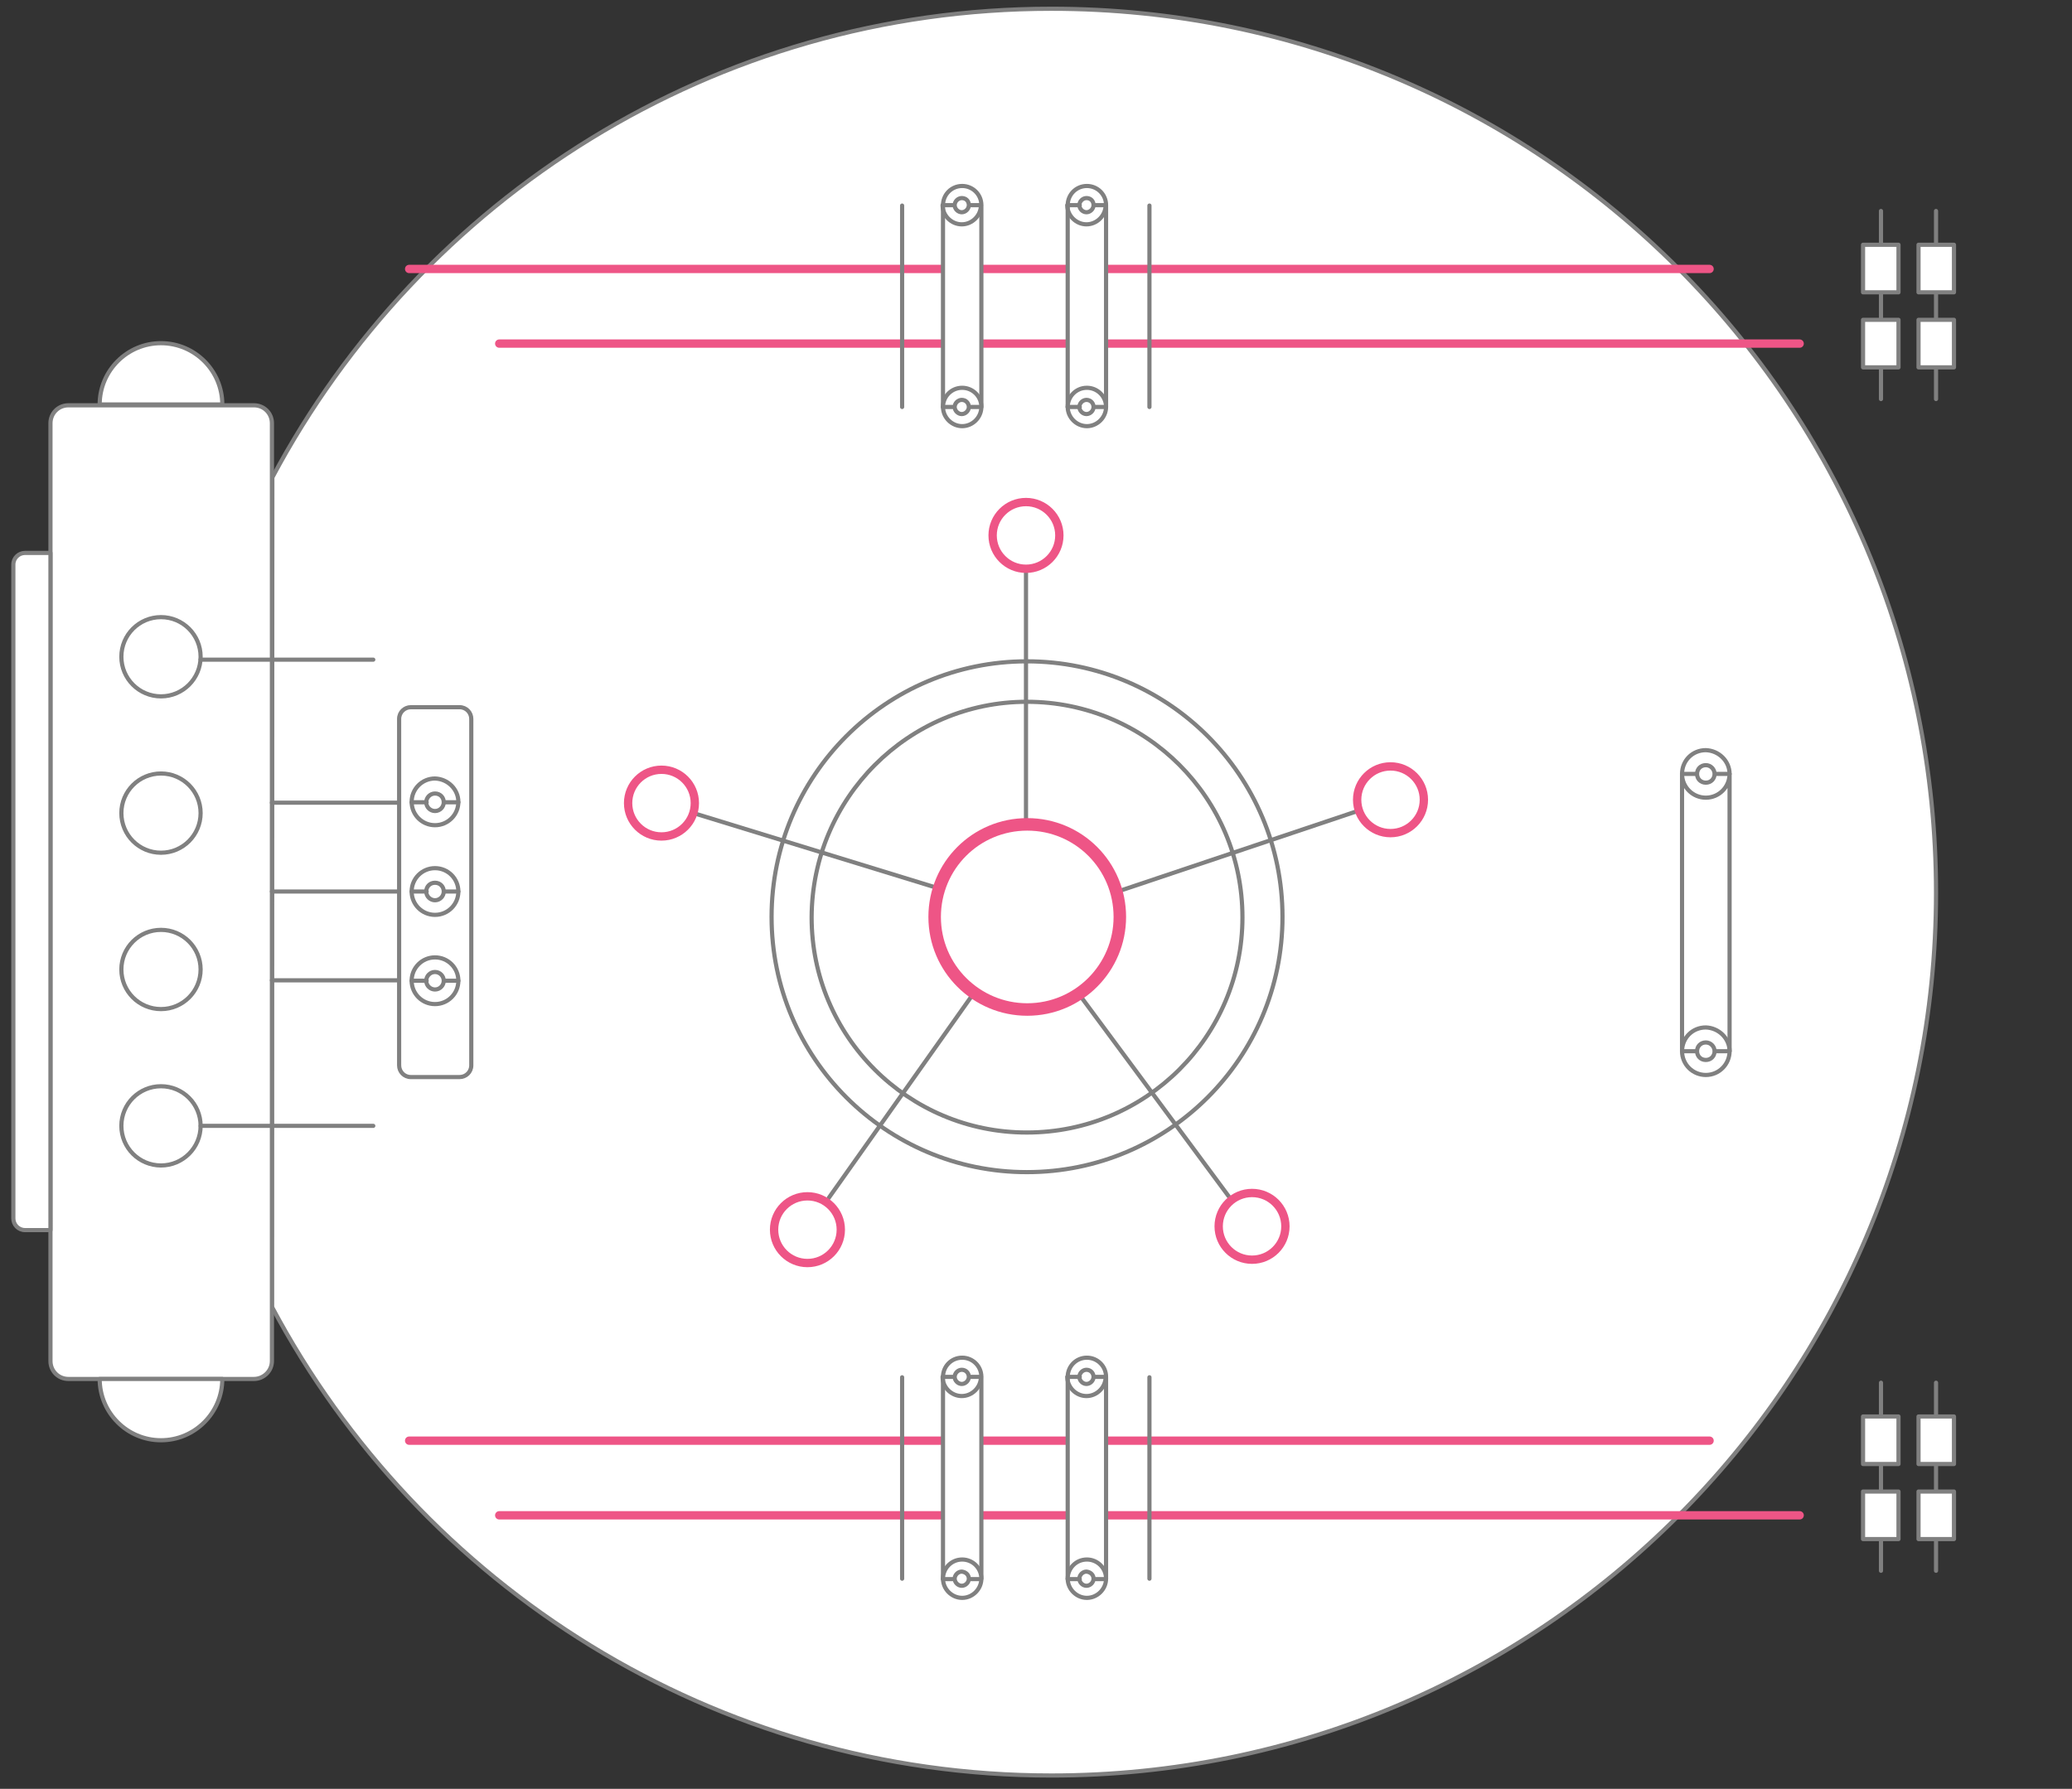 <svg version="1.1" id="Layer_1" xmlns="http://www.w3.org/2000/svg" x="0" y="0" viewBox="0 0 496.8 429" xml:space="preserve">
  <rect x="0" y="0" width="496.8" height="429" fill="#333333" stroke="none"/>
  <style>
    .dbsecure0,.dbsecure1,.dbsecure2{stroke-linecap:round;stroke-linejoin:round;stroke-miterlimit:10}.dbsecure0{stroke:gray;fill:#fff}.dbsecure1,.dbsecure2{fill:none}.dbsecure1{stroke-width:2;stroke:#ee5586}.dbsecure2{stroke:gray}
  </style>
  <path class="dbsecure0" d="M65.3 114.5C100.9 47.6 171.2 2.1 252.1 2.1c117.3 0 212.1 94.7 212.1 212 0 116.8-94.7 211.7-212.1 211.7-80.9 0-151.3-45.5-186.9-112.4l.1-198.9z"/>
  <g>
    <path id="svg-concept" class="dbsecure1" d="M98.1 64.5h311.8"/>
    <animateMotion path="M8, 0 85 0 85" begin="0s" dur="4s" fill="freeze"/>
  </g>
  <g>
    <path id="svg-concept" class="dbsecure1" d="M119.7 82.4h311.8"/>
    <animateMotion path="M8, 0 63 0 63" begin="0s" dur="4s" fill="freeze"/>
  </g>
  <g>
    <path class="dbsecure2" d="M246.2 158.6c33.9 0 61.3 27.4 61.3 61.3 0 33.8-27.4 61.2-61.3 61.2-33.8 0-61.2-27.4-61.2-61.2 0-33.9 27.4-61.3 61.2-61.3z"/>
    <path class="dbsecure2" d="M246.2 168.3c28.6 0 51.7 23.1 51.7 51.7 0 28.5-23.1 51.6-51.7 51.6-28.5 0-51.6-23.1-51.6-51.6.1-28.6 23.2-51.7 51.6-51.7zM246 197.7v-61.3M258.7 238.4l35.9 48.5"/>
    <circle id="svg-concept" class="dbsecure1" cx="246" cy="128.4" r="8"/>
    <circle id="svg-concept" class="dbsecure1" cx="300.2" cy="294.1" r="8"/>
    <path class="dbsecure2" d="M233.6 238l-34.9 49.3"/>
    <circle id="svg-concept" class="dbsecure1" cx="193.6" cy="294.9" r="8"/>
    <path class="dbsecure2" d="M224.9 213l-58.6-18"/>
    <circle id="svg-concept" class="dbsecure1" cx="158.6" cy="192.6" r="8"/>
    <path class="dbsecure2" d="M267.7 213.9l58.1-19.5"/>
    <circle id="svg-concept" class="dbsecure1" cx="333.4" cy="191.8" r="8"/>
    <path id="svg-concept" d="M246.3 197.7c12.3 0 22.2 9.9 22.2 22.2 0 12.2-9.9 22.2-22.2 22.2-12.2 0-22.2-9.9-22.2-22.2 0-12.3 9.9-22.2 22.2-22.2z" fill="none" stroke="#ee5586" stroke-width="3" stroke-linecap="round" stroke-linejoin="round" stroke-miterlimit="10"/>
    <animateTransform attributeName="transform" type="rotate" begin="0s" dur="4s" from="0 246 220" to="360 246 220" fill="freeze"/>
  </g>
  <g>
    <path id="svg-concept" class="dbsecure1" d="M98.1 345.5h311.8"/>
    <animateMotion path="M8, 0 85 0 85" begin="0s" dur="4s" fill="freeze"/>
  </g>
  <g>
    <path id="svg-concept" class="dbsecure1" d="M119.7 363.4h311.8"/>
    <animateMotion path="M8, 0 63 0 63" begin="0s" dur="4s" fill="freeze"/>
  </g>
  <path class="dbsecure2" d="M451 95.7V50.6M464.2 95.7V50.6"/>
  <path class="dbsecure0" d="M446.7 58.7h8.5v11.4h-8.5zM446.7 76.7h8.5v11.4h-8.5zM460 58.7h8.5v11.4H460zM460 76.7h8.5v11.4H460z"/>
  <path class="dbsecure2" d="M451 376.7v-45.1M464.2 376.7v-45.1"/>
  <path class="dbsecure0" d="M446.7 339.7h8.5v11.4h-8.5zM446.7 357.7h8.5v11.4h-8.5zM460 339.7h8.5v11.4H460zM460 357.7h8.5v11.4H460z"/>
  <g>
    <path class="dbsecure0" d="M60.9 330.7H16.4c-2.4 0-4.3-1.9-4.3-4.3V101.5c0-2.4 1.9-4.3 4.3-4.3h44.5c2.4 0 4.3 1.9 4.3 4.3v224.9c0 2.4-2 4.3-4.3 4.3z"/>
    <path class="dbsecure0" d="M12.1 295H6c-1.6 0-2.8-1.3-2.8-2.8V135.4c0-1.6 1.3-2.8 2.8-2.8h6.1V295zM23.9 97c0-8.1 6.6-14.7 14.7-14.7S53.3 88.9 53.3 97H23.9zM53.3 330.7c0 8.1-6.6 14.7-14.7 14.7s-14.7-6.6-14.7-14.7h29.4z"/>
    <circle class="dbsecure2" cx="38.6" cy="157.5" r="9.5"/>
    <circle class="dbsecure2" cx="38.6" cy="195" r="9.5"/>
    <circle class="dbsecure2" cx="38.6" cy="232.5" r="9.5"/>
    <circle class="dbsecure2" cx="38.6" cy="270" r="9.5"/>
    <path class="dbsecure2" d="M48.1 158.2h41.4M48.1 270h41.4M65.2 235.1h30.5M65.2 213.8h30.5M65.2 192.5h30.5M110.2 258.3H98.5c-1.6 0-2.8-1.3-2.8-2.8v-83.1c0-1.6 1.3-2.8 2.8-2.8h11.7c1.6 0 2.8 1.3 2.8 2.8v83.1c0 1.6-1.3 2.8-2.8 2.8z"/>
    <g>
      <path class="dbsecure2" d="M109.9 235.2c0 3.1-2.5 5.6-5.6 5.6-3.1 0-5.6-2.5-5.6-5.6 0-3.1 2.5-5.6 5.6-5.6 3.1 0 5.6 2.5 5.6 5.6z"/>
      <path class="dbsecure2" d="M106.4 235.2c0 1.1-.9 2.1-2.1 2.1-1.1 0-2.1-.9-2.1-2.1 0-1.1.9-2.1 2.1-2.1 1.2 0 2.1 1 2.1 2.1zM109.9 235.2h-3.5M102.3 235.2h-3.6"/>
    </g>
    <g>
      <path class="dbsecure2" d="M109.9 213.8c0 3.1-2.5 5.6-5.6 5.6-3.1 0-5.6-2.5-5.6-5.6s2.5-5.6 5.6-5.6c3.1 0 5.6 2.5 5.6 5.6z"/>
      <path class="dbsecure2" d="M106.4 213.8c0 1.1-.9 2.1-2.1 2.1-1.1 0-2.1-.9-2.1-2.1s.9-2.1 2.1-2.1c1.2 0 2.1.9 2.1 2.1zM109.9 213.8h-3.5M102.3 213.8h-3.6"/>
    </g>
    <g>
      <path class="dbsecure2" d="M109.9 192.3c0 3.1-2.5 5.6-5.6 5.6-3.1 0-5.6-2.5-5.6-5.6 0-3.1 2.5-5.6 5.6-5.6 3.1.1 5.6 2.6 5.6 5.6z"/>
      <path class="dbsecure2" d="M106.4 192.4c0 1.1-.9 2.1-2.1 2.1-1.1 0-2.1-.9-2.1-2.1 0-1.1.9-2.1 2.1-2.1 1.2 0 2.1.9 2.1 2.1zM109.9 192.4h-3.5M102.3 192.4h-3.6"/>
    </g>
  </g>
  <g>
    <path class="dbsecure2" d="M216.3 97.6V49.3M275.6 97.6V49.3M216.3 378.6v-48.3M275.6 378.6v-48.3M403.3 252.1v-66.3M414.7 251.9v-66.3M414.7 185.6c0 3.1-2.5 5.7-5.7 5.7-3.1 0-5.7-2.5-5.7-5.7s2.5-5.7 5.7-5.7c3.1.1 5.7 2.6 5.7 5.7z"/>
    <path class="dbsecure2" d="M411.1 185.6c0 1.2-.9 2.1-2.1 2.1-1.2 0-2.1-.9-2.1-2.1s.9-2.1 2.1-2.1c1.2 0 2.1 1 2.1 2.1zM414.7 185.6h-3.6M406.9 185.6h-3.6"/>
    <g>
      <path class="dbsecure2" d="M414.7 252.1c0 3.1-2.5 5.7-5.7 5.7-3.1 0-5.7-2.5-5.7-5.7s2.5-5.7 5.7-5.7c3.1.1 5.7 2.6 5.7 5.7z"/>
      <path class="dbsecure2" d="M411.1 252.1c0 1.2-.9 2.1-2.1 2.1-1.2 0-2.1-.9-2.1-2.1 0-1.2.9-2.1 2.1-2.1 1.2 0 2.1 1 2.1 2.1zM414.7 252.1h-3.6M406.9 252.1h-3.6"/>
    </g>
    <g>
      <path class="dbsecure0" d="M226.1 49.2c0-2.5 2-4.6 4.6-4.6 2.5 0 4.6 2 4.6 4.6v48.4c0 2.5-2.1 4.6-4.6 4.6-2.5 0-4.6-2.1-4.6-4.6V49.2z"/>
      <path class="dbsecure0" d="M226.1 97.6c0-2.5 2-4.6 4.6-4.6 2.5 0 4.6 2 4.6 4.6"/>
      <path class="dbsecure0" d="M232.3 97.6c0 .9-.8 1.7-1.7 1.7-.9 0-1.7-.8-1.7-1.7s.8-1.7 1.7-1.7c1 0 1.7.8 1.7 1.7zM235.2 97.6h-2.9M228.9 97.6h-2.8"/>
      <g>
        <path class="dbsecure2" d="M235.2 49.2c0 2.5-2.1 4.6-4.6 4.6-2.5 0-4.6-2.1-4.6-4.6"/>
        <path class="dbsecure2" d="M232.3 49.2c0 .9-.8 1.7-1.7 1.7-.9 0-1.7-.8-1.7-1.7s.8-1.7 1.7-1.7c1 0 1.7.7 1.7 1.7zM235.2 49.2h-2.9M228.9 49.2h-2.8"/>
      </g>
    </g>
    <g>
      <path class="dbsecure0" d="M256 49.2c0-2.5 2-4.6 4.6-4.6 2.5 0 4.6 2 4.6 4.6v48.4c0 2.5-2.1 4.6-4.6 4.6-2.5 0-4.6-2.1-4.6-4.6V49.2z"/>
      <path class="dbsecure0" d="M256 97.6c0-2.5 2-4.6 4.6-4.6 2.5 0 4.6 2 4.6 4.6"/>
      <path class="dbsecure0" d="M262.2 97.6c0 .9-.8 1.7-1.7 1.7-.9 0-1.7-.8-1.7-1.7s.8-1.7 1.7-1.7c1 0 1.7.8 1.7 1.7zM265.1 97.6h-2.9M258.9 97.6H256"/>
      <g>
        <path class="dbsecure2" d="M265.1 49.2c0 2.5-2.1 4.6-4.6 4.6-2.5 0-4.6-2.1-4.6-4.6"/>
        <path class="dbsecure2" d="M262.2 49.2c0 .9-.8 1.7-1.7 1.7-.9 0-1.7-.8-1.7-1.7s.8-1.7 1.7-1.7c1 0 1.7.7 1.7 1.7zM265.1 49.2h-2.9M258.9 49.2H256"/>
      </g>
    </g>
    <g>
      <path class="dbsecure0" d="M226.1 330.2c0-2.5 2-4.6 4.6-4.6 2.5 0 4.6 2 4.6 4.6v48.4c0 2.5-2.1 4.6-4.6 4.6-2.5 0-4.6-2.1-4.6-4.6v-48.4z"/>
      <path class="dbsecure0" d="M226.1 378.6c0-2.5 2-4.6 4.6-4.6 2.5 0 4.6 2 4.6 4.6"/>
      <path class="dbsecure0" d="M232.3 378.6c0 .9-.8 1.7-1.7 1.7-.9 0-1.7-.8-1.7-1.7s.8-1.7 1.7-1.7c1 .1 1.7.8 1.7 1.7zM235.2 378.7h-2.9M228.9 378.7h-2.8"/>
      <g>
        <path class="dbsecure2" d="M235.2 330.2c0 2.5-2.1 4.6-4.6 4.6-2.5 0-4.6-2.1-4.6-4.6"/>
        <path class="dbsecure2" d="M232.3 330.2c0 .9-.8 1.7-1.7 1.7-.9 0-1.7-.8-1.7-1.7s.8-1.7 1.7-1.7c1 0 1.7.8 1.7 1.7zM235.2 330.2h-2.9M228.9 330.2h-2.8"/>
      </g>
    </g>
    <g>
      <path class="dbsecure0" d="M256 330.2c0-2.5 2-4.6 4.6-4.6 2.5 0 4.6 2 4.6 4.6v48.4c0 2.5-2.1 4.6-4.6 4.6-2.5 0-4.6-2.1-4.6-4.6v-48.4z"/>
      <path class="dbsecure0" d="M256 378.6c0-2.5 2-4.6 4.6-4.6 2.5 0 4.6 2 4.6 4.6"/>
      <path class="dbsecure0" d="M262.2 378.6c0 .9-.8 1.7-1.7 1.7-.9 0-1.7-.8-1.7-1.7s.8-1.7 1.7-1.7c1 .1 1.7.8 1.7 1.7zM265.1 378.7h-2.9M258.9 378.7H256"/>
      <g>
        <path class="dbsecure2" d="M265.1 330.2c0 2.5-2.1 4.6-4.6 4.6-2.5 0-4.6-2.1-4.6-4.6"/>
        <path class="dbsecure2" d="M262.2 330.2c0 .9-.8 1.7-1.7 1.7-.9 0-1.7-.8-1.7-1.7s.8-1.7 1.7-1.7c1 0 1.7.8 1.7 1.7zM265.1 330.2h-2.9M258.9 330.2H256"/>
      </g>
    </g>
  </g>
</svg>
